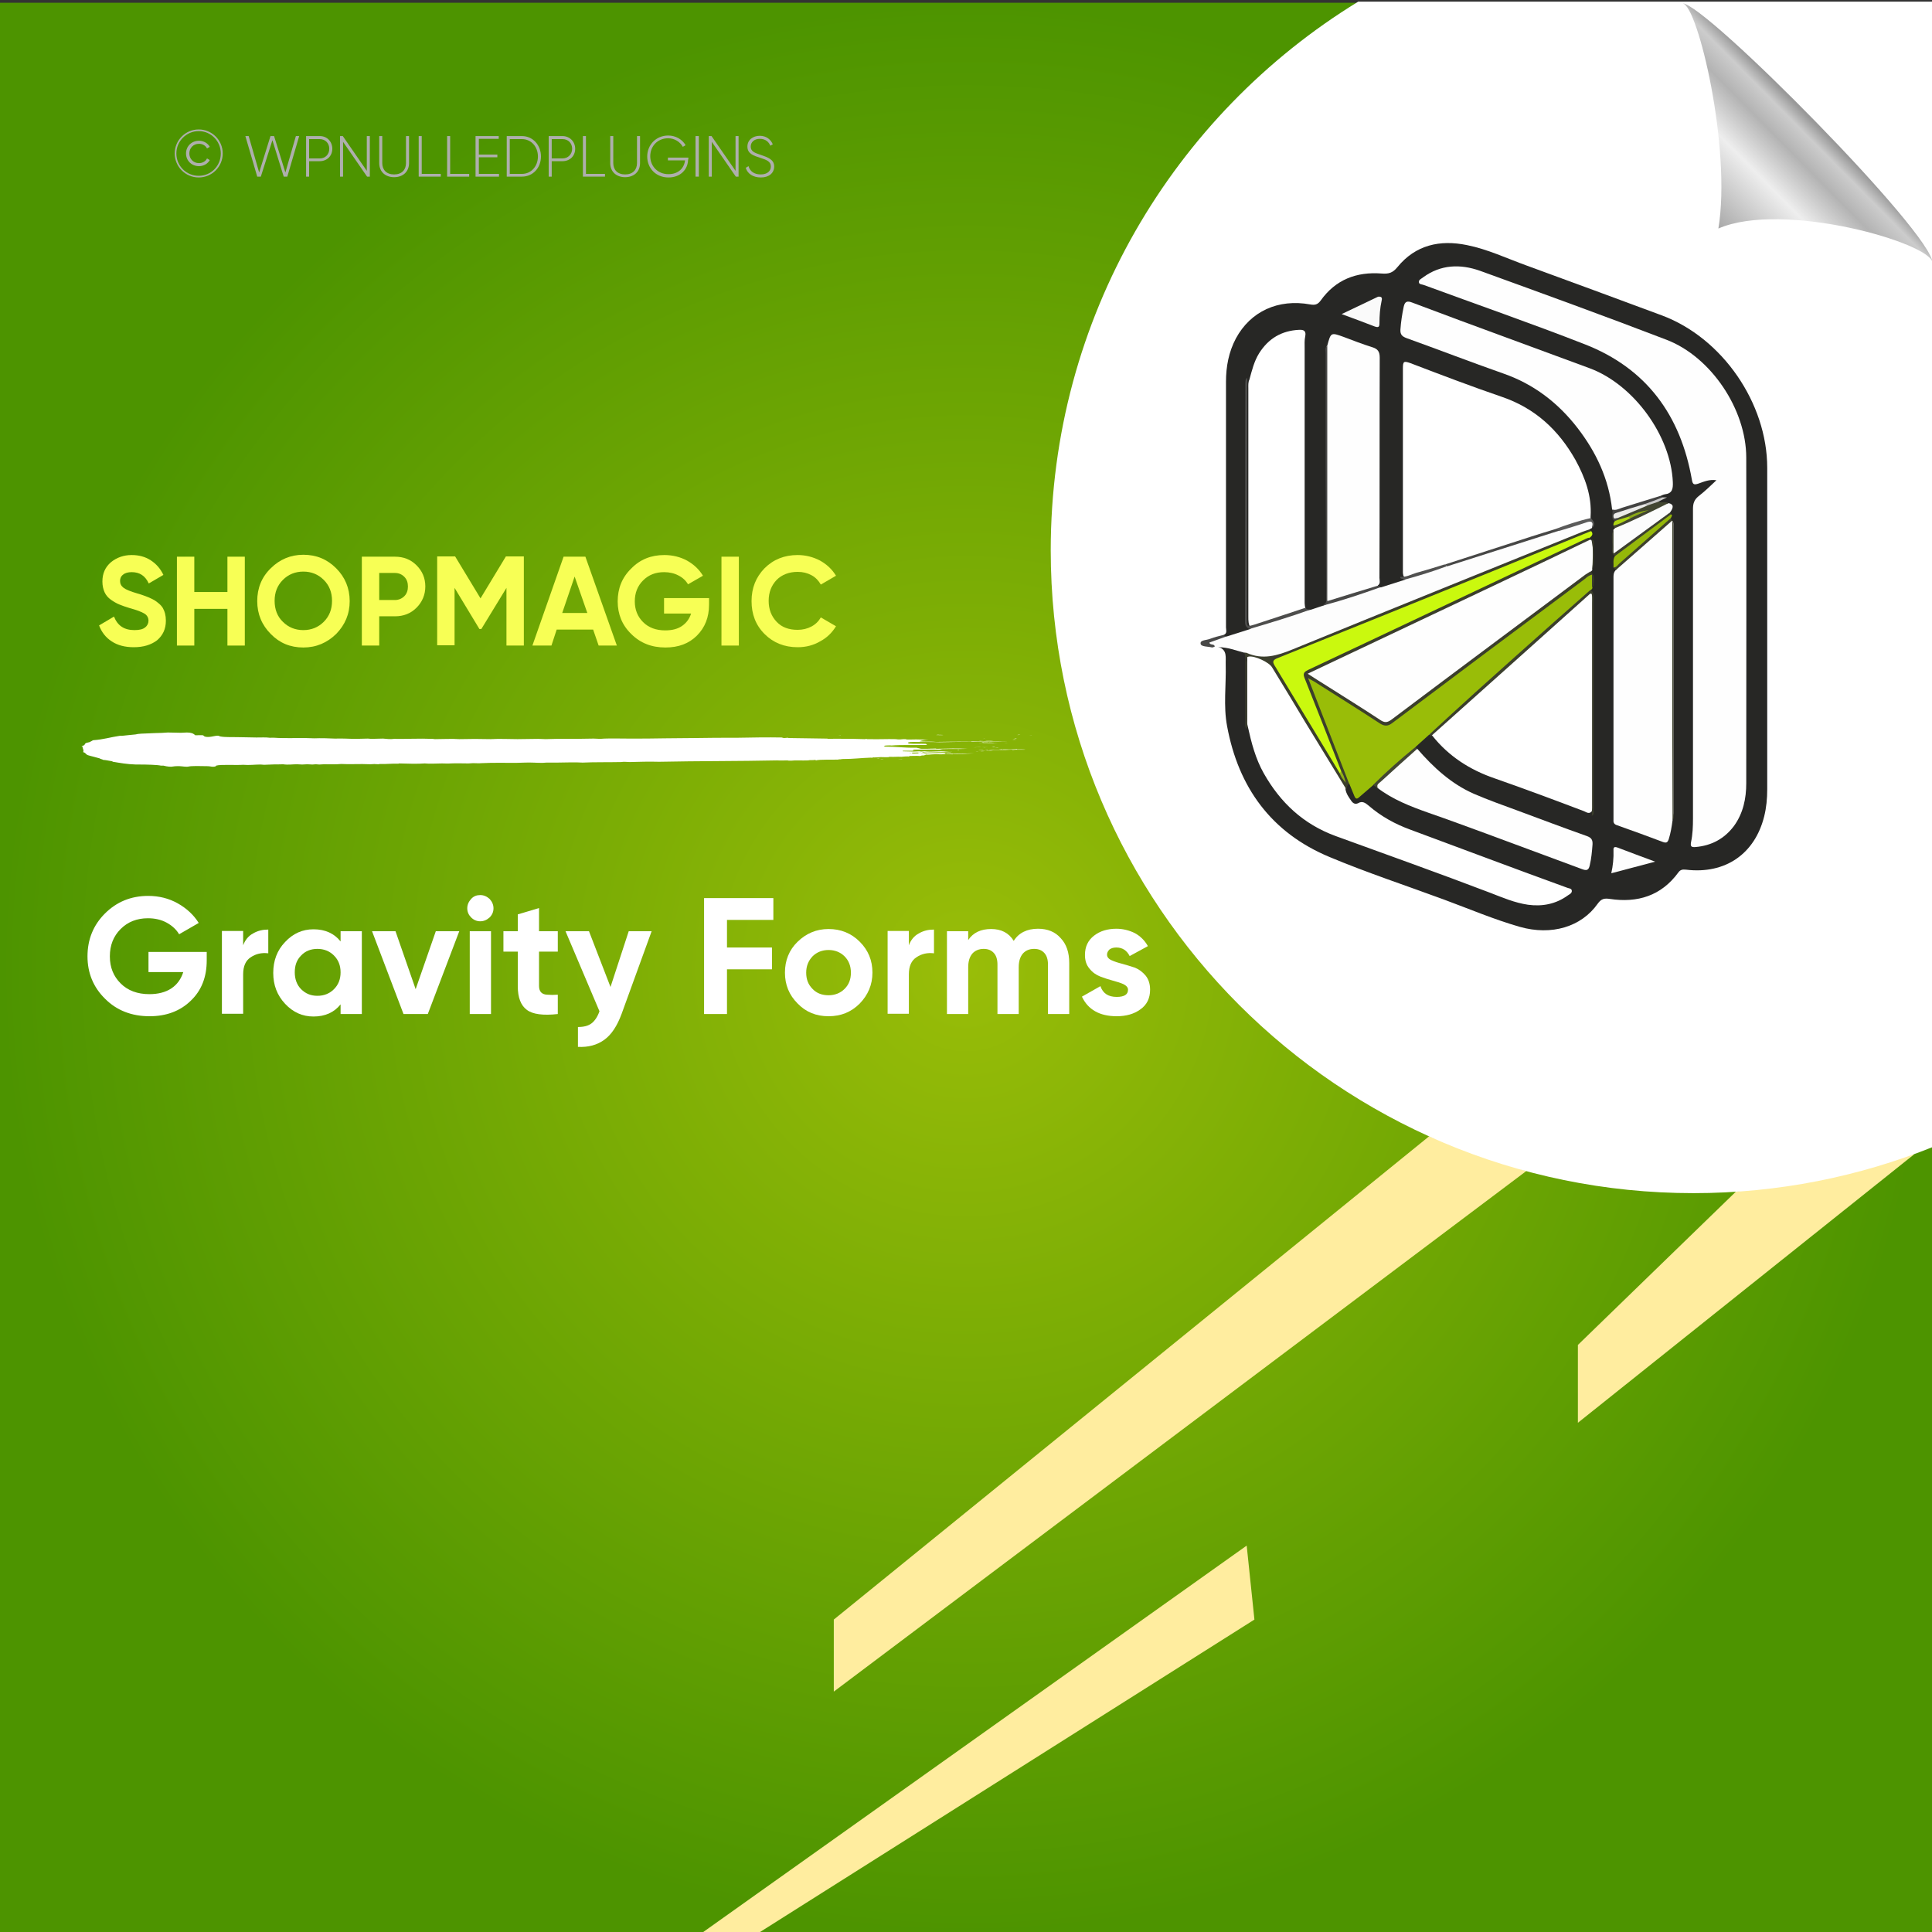<?xml version="1.0" encoding="UTF-8"?>
<!-- Generator: Adobe Illustrator 26.0.1, SVG Export Plug-In . SVG Version: 6.00 Build 0)  -->
<svg xmlns="http://www.w3.org/2000/svg" xmlns:xlink="http://www.w3.org/1999/xlink" version="1.1" id="Layer_1" x="0px" y="0px" viewBox="0 0 700 700" style="enable-background:new 0 0 700 700;" xml:space="preserve">
<rect x="0" y="0" width="700" height="700" fill="#333333" stroke="none"/>
<style type="text/css">
	.st0{fill:url(#SVGID_1_);}
	.st1{fill:#FFED9F;}
	.st2{fill:#FFFFFF;}
	.st3{fill:none;}
	.st4{fill:#F7FF55;}
	.st5{fill:#AEAFAC;}
	.st6{fill-rule:evenodd;clip-rule:evenodd;fill:#FFFFFF;}
	.st7{fill:url(#path4572_00000000931462069667255420000004206607490079955901_);}
	.st8{fill:#272725;}
	.st9{fill:#FDFDFD;}
	.st10{fill:#484847;}
	.st11{fill:#FEFEFE;}
	.st12{fill:#99BD08;}
	.st13{fill:#CAF90E;}
	.st14{fill:#3B3E2C;}
	.st15{fill:#FCFCFC;}
	.st16{fill:#3B3F2C;}
	.st17{fill:#FAFAFA;}
	.st18{fill:#3E412D;}
	.st19{fill:#4D4D4C;}
	.st20{fill:#494948;}
	.st21{fill:#95B809;}
	.st22{fill:#424631;}
	.st23{fill:#3C3F2F;}
	.st24{fill:#424632;}
	.st25{fill:#434342;}
	.st26{fill:#515150;}
	.st27{fill:#5B5B5A;}
	.st28{fill:#ADD412;}
	.st29{fill:#C9C9C8;}
	.st30{fill:#474746;}
	.st31{fill:#90AF16;}
	.st32{fill:#EAEAE9;}
	.st33{fill:#8CAA16;}
</style>
<radialGradient id="SVGID_1_" cx="350" cy="349" r="350" gradientTransform="matrix(1 0 0 -1 0 700)" gradientUnits="userSpaceOnUse">
	<stop offset="0" style="stop-color:#99BD08"></stop>
	<stop offset="1" style="stop-color:#4D9400"></stop>
</radialGradient>
<rect y="1" class="st0" width="700" height="700"></rect>
<g>
	<polygon class="st1" points="628.9,431.8 571.7,487.3 571.7,515.5 693.7,418.1  "></polygon>
	<polygon class="st1" points="517.8,411.7 302.1,586.8 302.1,612.9 553,424.3  "></polygon>
	<polygon class="st1" points="451.7,560 253.4,701 273.8,701 454.5,586.8  "></polygon>
</g>
<path class="st2" d="M700.5,0.6H492.1c-66.8,40.9-111.4,114.6-111.4,198.8c0,128.6,104.3,232.9,232.9,232.9c30.7,0,60-6,86.9-16.8  V0.6z"></path>
<g>
	<rect x="34.5" y="201.7" class="st3" width="334.6" height="69.9"></rect>
	<path class="st4" d="M48.5,234.5c-3.2,0-5.9-0.7-8-2.1c-2.2-1.4-3.7-3.4-4.6-5.8l5.4-3.2c1.3,3.3,3.7,4.9,7.4,4.9   c1.8,0,3.1-0.3,3.9-1c0.8-0.6,1.2-1.5,1.2-2.4c0-1.1-0.5-2-1.5-2.6c-1-0.6-2.8-1.3-5.4-2c-1.4-0.4-2.7-0.9-3.7-1.3   c-1-0.4-2-1-3-1.7c-1-0.7-1.8-1.6-2.3-2.7c-0.5-1.1-0.8-2.4-0.8-3.9c0-2.9,1-5.2,3.1-7c2.1-1.7,4.6-2.6,7.5-2.6   c2.6,0,4.9,0.6,6.9,1.9c2,1.3,3.5,3,4.6,5.3l-5.3,3.1c-1.3-2.8-3.3-4.1-6.2-4.1c-1.3,0-2.4,0.3-3.1,0.9c-0.8,0.6-1.1,1.4-1.1,2.3   c0,1,0.4,1.8,1.3,2.5c0.8,0.6,2.5,1.3,4.9,2c1,0.3,1.7,0.5,2.2,0.7c0.5,0.2,1.2,0.4,2.1,0.8c0.9,0.4,1.5,0.7,2,1   c0.5,0.3,1,0.7,1.6,1.2c0.6,0.5,1.1,1.1,1.4,1.6c0.3,0.6,0.6,1.2,0.8,2c0.2,0.8,0.3,1.6,0.3,2.6c0,3-1.1,5.3-3.2,7.1   C54.8,233.6,52,234.5,48.5,234.5z"></path>
	<path class="st4" d="M82.4,201.7h6.3v32.2h-6.3v-13.3h-12v13.3h-6.3v-32.2h6.3v12.8h12V201.7z"></path>
	<path class="st4" d="M121.8,229.7c-3.3,3.2-7.2,4.9-11.9,4.9c-4.7,0-8.6-1.6-11.8-4.9c-3.2-3.2-4.9-7.2-4.9-11.9s1.6-8.7,4.9-11.9   c3.2-3.2,7.2-4.9,11.8-4.9c4.7,0,8.6,1.6,11.9,4.9c3.2,3.2,4.9,7.2,4.9,11.9S125,226.4,121.8,229.7z M102.5,225.3c2,2,4.5,3,7.4,3   c2.9,0,5.4-1,7.4-3c2-2,3-4.5,3-7.6c0-3.1-1-5.6-3-7.6c-2-2-4.5-3-7.4-3c-2.9,0-5.4,1-7.4,3c-2,2-3,4.5-3,7.6   C99.5,220.8,100.5,223.4,102.5,225.3z"></path>
	<path class="st4" d="M143.1,201.7c3.1,0,5.7,1,7.8,3.1c2.1,2.1,3.2,4.6,3.2,7.7c0,3-1.1,5.6-3.2,7.7c-2.1,2.1-4.7,3.1-7.8,3.1h-5.7   v10.6h-6.3v-32.2H143.1z M143.1,217.4c1.3,0,2.5-0.5,3.4-1.4c0.9-0.9,1.3-2.1,1.3-3.5c0-1.4-0.4-2.6-1.3-3.5   c-0.9-0.9-2-1.4-3.4-1.4h-5.7v9.8H143.1z"></path>
	<path class="st4" d="M189.8,201.7v32.2h-6.3V213l-9.1,14.9l-0.7,0l-9-14.9v20.8h-6.3v-32.2h6.5l9.2,15.2l9.2-15.2H189.8z"></path>
	<path class="st4" d="M216.9,233.9l-2-5.8h-13.2l-1.9,5.8h-6.9l11.3-32.2h7.9l11.4,32.2H216.9z M203.7,222.1h9.1l-4.6-13.2   L203.7,222.1z"></path>
	<path class="st4" d="M256.9,216.6v2.5c0,4.6-1.5,8.3-4.4,11.2c-2.9,2.9-6.7,4.3-11.4,4.3c-5,0-9.1-1.6-12.4-4.9   c-3.3-3.2-4.9-7.2-4.9-11.8c0-4.7,1.6-8.7,4.9-11.9c3.2-3.3,7.2-4.9,12-4.9c3,0,5.8,0.7,8.2,2c2.5,1.4,4.4,3.2,5.8,5.5l-5.4,3.1   c-0.8-1.3-1.9-2.4-3.5-3.2c-1.5-0.8-3.3-1.2-5.2-1.2c-3.1,0-5.6,1-7.6,3c-2,2-3,4.5-3,7.6c0,3,1,5.5,3,7.5c2,2,4.7,3,8,3   c2.5,0,4.5-0.5,6.1-1.6c1.6-1.1,2.7-2.6,3.3-4.5h-9.8v-5.6H256.9z"></path>
	<path class="st4" d="M261.4,201.7h6.3v32.2h-6.3V201.7z"></path>
	<path class="st4" d="M289,234.5c-4.8,0-8.8-1.6-12-4.8c-3.2-3.2-4.7-7.2-4.7-11.9c0-4.8,1.6-8.7,4.7-11.9c3.2-3.2,7.2-4.8,12-4.8   c2.9,0,5.6,0.7,8.1,2c2.5,1.4,4.4,3.2,5.8,5.5l-5.5,3.2c-0.8-1.4-1.9-2.6-3.4-3.4c-1.5-0.8-3.1-1.2-5-1.2c-3.1,0-5.7,1-7.6,2.9   c-1.9,2-2.9,4.5-2.9,7.6c0,3.1,1,5.6,2.9,7.6c1.9,2,4.4,2.9,7.6,2.9c1.8,0,3.5-0.4,5-1.2c1.5-0.8,2.6-1.9,3.4-3.3l5.5,3.2   c-1.4,2.3-3.3,4.2-5.8,5.5C294.7,233.8,292,234.5,289,234.5z"></path>
</g>
<g>
	<rect x="29.8" y="325.4" class="st3" width="409.8" height="247.8"></rect>
	<path class="st2" d="M74.9,344.8v3.2c0,6-1.9,10.9-5.8,14.6c-3.8,3.7-8.8,5.6-14.9,5.6c-6.5,0-11.9-2.1-16.1-6.3   c-4.3-4.2-6.4-9.4-6.4-15.4c0-6.1,2.1-11.3,6.3-15.5c4.2-4.2,9.4-6.4,15.7-6.4c3.9,0,7.5,0.9,10.7,2.7c3.2,1.8,5.8,4.2,7.6,7.1   l-7.1,4.1c-1-1.7-2.5-3.1-4.5-4.2c-2-1.1-4.3-1.6-6.8-1.6c-4,0-7.3,1.3-9.9,3.9c-2.6,2.6-3.9,5.9-3.9,9.9c0,4,1.3,7.2,3.9,9.8   c2.6,2.6,6.1,3.9,10.4,3.9c3.2,0,5.9-0.7,8-2.1c2.1-1.4,3.5-3.4,4.3-5.9H53.8v-7.3H74.9z"></path>
	<path class="st2" d="M88.1,342.5c0.7-1.9,1.9-3.4,3.6-4.3c1.7-1,3.5-1.4,5.5-1.4v8.6c-2.4-0.3-4.5,0.2-6.3,1.4   c-1.9,1.2-2.8,3.3-2.8,6.2v14.3h-7.7v-30h7.7V342.5z"></path>
	<path class="st2" d="M123.4,337.4h7.7v30h-7.7v-3.5c-2.3,2.9-5.6,4.4-9.8,4.4c-4,0-7.4-1.5-10.3-4.6c-2.9-3.1-4.3-6.8-4.3-11.2   c0-4.4,1.4-8.2,4.3-11.2c2.9-3.1,6.3-4.6,10.3-4.6c4.2,0,7.5,1.5,9.8,4.4V337.4z M109.1,358.4c1.6,1.6,3.5,2.4,5.9,2.4   s4.4-0.8,6-2.4c1.6-1.6,2.4-3.6,2.4-6.1c0-2.5-0.8-4.5-2.4-6.1c-1.6-1.6-3.6-2.4-6-2.4s-4.4,0.8-5.9,2.4c-1.6,1.6-2.3,3.6-2.3,6.1   C106.8,354.8,107.6,356.9,109.1,358.4z"></path>
	<path class="st2" d="M157.9,337.4h8.5l-11.4,30h-8.8l-11.4-30h8.5l7.3,21L157.9,337.4z"></path>
	<path class="st2" d="M174,333.8c-1.3,0-2.4-0.5-3.3-1.4c-0.9-0.9-1.4-2-1.4-3.3c0-1.3,0.5-2.4,1.4-3.4c0.9-1,2-1.4,3.3-1.4   c1.3,0,2.4,0.5,3.4,1.4c0.9,1,1.4,2.1,1.4,3.4c0,1.3-0.5,2.4-1.4,3.3C176.4,333.3,175.3,333.8,174,333.8z M170.2,367.4v-30h7.7v30   H170.2z"></path>
	<path class="st2" d="M202.1,344.8h-6.8v12.5c0,1,0.3,1.8,0.8,2.3c0.5,0.5,1.3,0.8,2.3,0.8c1,0.1,2.2,0.1,3.7,0v7   c-5.3,0.6-9.1,0.1-11.2-1.5c-2.2-1.6-3.3-4.5-3.3-8.6v-12.5h-5.2v-7.4h5.2v-6.1l7.7-2.3v8.4h6.8V344.8z"></path>
	<path class="st2" d="M227.8,337.4h8.3l-10.9,30c-1.6,4.3-3.6,7.4-6.2,9.3c-2.6,1.9-5.8,2.8-9.6,2.6v-7.2c2.1,0,3.7-0.4,4.9-1.3   c1.2-0.9,2.2-2.4,2.9-4.4l-12.3-29h8.5l7.8,20.2L227.8,337.4z"></path>
	<path class="st2" d="M280.2,333.3h-16.8v10h16.3v7.9h-16.3v16.2h-8.3v-42h25.1V333.3z"></path>
	<path class="st2" d="M311.5,363.6c-3.1,3.1-6.8,4.6-11.3,4.6s-8.2-1.5-11.2-4.6c-3.1-3.1-4.6-6.8-4.6-11.2c0-4.4,1.5-8.2,4.6-11.2   s6.8-4.6,11.2-4.6s8.2,1.5,11.3,4.6c3.1,3.1,4.6,6.8,4.6,11.2C316.1,356.8,314.5,360.5,311.5,363.6z M294.4,358.3   c1.5,1.6,3.5,2.3,5.8,2.3c2.3,0,4.3-0.8,5.8-2.3c1.6-1.6,2.3-3.5,2.3-5.9c0-2.4-0.8-4.4-2.3-5.9s-3.5-2.3-5.8-2.3   c-2.3,0-4.3,0.8-5.8,2.3c-1.5,1.6-2.3,3.5-2.3,5.9C292.1,354.8,292.8,356.7,294.4,358.3z"></path>
	<path class="st2" d="M329.3,342.5c0.7-1.9,1.9-3.4,3.6-4.3c1.7-1,3.5-1.4,5.5-1.4v8.6c-2.4-0.3-4.5,0.2-6.3,1.4   c-1.9,1.2-2.8,3.3-2.8,6.2v14.3h-7.7v-30h7.7V342.5z"></path>
	<path class="st2" d="M376.1,336.5c3.4,0,6.2,1.1,8.2,3.4c2.1,2.2,3.1,5.2,3.1,9v18.5h-7.7v-17.9c0-1.8-0.4-3.2-1.3-4.2   c-0.9-1-2.1-1.5-3.7-1.5c-1.8,0-3.1,0.6-4.1,1.7c-1,1.2-1.5,2.8-1.5,5v16.9h-7.7v-17.9c0-1.8-0.4-3.2-1.3-4.2   c-0.9-1-2.1-1.5-3.7-1.5c-1.7,0-3.1,0.6-4.1,1.7c-1,1.2-1.5,2.8-1.5,5v16.9h-7.7v-30h7.7v3.2c1.8-2.7,4.6-4,8.3-4   c3.7,0,6.4,1.4,8.2,4.3C369.1,338,372.1,336.5,376.1,336.5z"></path>
	<path class="st2" d="M401.1,345.9c0,0.8,0.5,1.5,1.6,2c1.1,0.5,2.3,0.9,3.9,1.3c1.5,0.4,3,0.9,4.6,1.4c1.5,0.6,2.8,1.6,3.9,2.9   c1.1,1.4,1.6,3.1,1.6,5.1c0,3.1-1.2,5.5-3.5,7.1c-2.3,1.7-5.2,2.5-8.6,2.5c-6.2,0-10.4-2.4-12.6-7.1l6.7-3.8   c0.9,2.6,2.8,3.9,5.9,3.9c2.8,0,4.1-0.9,4.1-2.6c0-0.8-0.5-1.4-1.6-2c-1.1-0.5-2.4-0.9-3.9-1.3c-1.5-0.4-3-0.9-4.6-1.5   c-1.5-0.6-2.8-1.5-3.9-2.9c-1.1-1.3-1.6-2.9-1.6-4.9c0-3,1.1-5.3,3.3-7c2.2-1.7,4.9-2.5,8.1-2.5c2.4,0,4.7,0.6,6.7,1.6   c2,1.1,3.6,2.7,4.7,4.7l-6.6,3.6c-1-2-2.6-3.1-4.8-3.1c-1,0-1.8,0.2-2.5,0.7C401.5,344.5,401.1,345.1,401.1,345.9z"></path>
</g>
<g>
	<rect x="55.8" y="47.2" class="st3" width="304.9" height="46.6"></rect>
	<path class="st5" d="M63.3,55.6c0-4.8,3.9-8.7,8.7-8.7s8.7,3.9,8.7,8.7c0,4.8-3.9,8.7-8.7,8.7S63.3,60.4,63.3,55.6z M80,55.6   c0-4.5-3.6-8.1-8-8.1s-8.1,3.6-8.1,8.1c0,4.5,3.6,8.1,8.1,8.1S80,60.1,80,55.6z M67.4,55.6c0-2.6,2-4.6,4.7-4.6   c1.7,0,3.2,0.9,3.9,2.2l-1,0.6c-0.5-1.1-1.7-1.7-2.9-1.7c-2.1,0-3.5,1.6-3.5,3.5s1.4,3.5,3.5,3.5c1.2,0,2.4-0.6,2.9-1.7l1,0.6   c-0.7,1.3-2.2,2.2-3.9,2.2C69.4,60.2,67.4,58.2,67.4,55.6z"></path>
	<path class="st5" d="M88.9,49.3h1.2l3.8,13.2L98,49.3h1.3l4.1,13.2l3.8-13.2h1.2L104.1,64h-1.3l-4.1-13.2L94.5,64h-1.3L88.9,49.3z"></path>
	<path class="st5" d="M120.4,53.9c0,2.6-1.9,4.5-4.6,4.5H112V64h-1.1V49.3h5C118.5,49.3,120.4,51.3,120.4,53.9z M119.3,53.9   c0-2-1.4-3.5-3.5-3.5H112v7h3.9C117.9,57.4,119.3,55.9,119.3,53.9z"></path>
	<path class="st5" d="M134,49.3V64h-1l-8.7-12.6V64h-1.1V49.3h1l8.7,12.6V49.3H134z"></path>
	<path class="st5" d="M137.4,59.1v-9.8h1.1v9.8c0,2.4,1.5,4.1,4.3,4.1c2.8,0,4.3-1.7,4.3-4.1v-9.8h1.1v9.8c0,3.1-2.2,5.1-5.4,5.1   S137.4,62.2,137.4,59.1z"></path>
	<path class="st5" d="M159.7,63v1h-8V49.3h1.1V63H159.7z"></path>
	<path class="st5" d="M170,63v1h-8V49.3h1.1V63H170z"></path>
	<path class="st5" d="M180.8,63v1h-8.5V49.3h8.4v1h-7.2v5.7h6.7v1h-6.7V63H180.8z"></path>
	<path class="st5" d="M196,56.7c0,4.1-2.9,7.3-6.9,7.3h-5.5V49.3h5.5C193.1,49.3,196,52.6,196,56.7z M194.9,56.7   c0-3.5-2.4-6.3-5.8-6.3h-4.4V63h4.4C192.5,63,194.9,60.2,194.9,56.7z"></path>
	<path class="st5" d="M208.4,53.9c0,2.6-1.9,4.5-4.6,4.5h-3.9V64h-1.1V49.3h5C206.4,49.3,208.4,51.3,208.4,53.9z M207.3,53.9   c0-2-1.4-3.5-3.5-3.5h-3.9v7h3.9C205.8,57.4,207.3,55.9,207.3,53.9z"></path>
	<path class="st5" d="M219.2,63v1h-8V49.3h1.1V63H219.2z"></path>
	<path class="st5" d="M221.1,59.1v-9.8h1.1v9.8c0,2.4,1.5,4.1,4.3,4.1c2.8,0,4.3-1.7,4.3-4.1v-9.8h1.1v9.8c0,3.1-2.2,5.1-5.4,5.1   S221.1,62.2,221.1,59.1z"></path>
	<path class="st5" d="M249.3,57.8c0,3.5-2.7,6.5-7.1,6.5c-4.6,0-7.7-3.4-7.7-7.6s3.2-7.6,7.6-7.6c2.7,0,5.1,1.4,6.3,3.5l-1,0.6   c-1-1.8-3-3.1-5.3-3.1c-3.9,0-6.5,2.9-6.5,6.5s2.7,6.5,6.6,6.5c3.6,0,5.7-2.2,6-5h-6.2v-1h7.4V57.8z"></path>
	<path class="st5" d="M253.2,49.3V64H252V49.3H253.2z"></path>
	<path class="st5" d="M267.6,49.3V64h-1l-8.7-12.6V64h-1.1V49.3h1l8.7,12.6V49.3H267.6z"></path>
	<path class="st5" d="M270.2,60.8l1-0.6c0.5,1.8,2,3,4.4,3c2.5,0,3.7-1.3,3.7-2.9c0-1.8-1.6-2.4-3.8-3.1c-2.5-0.8-4.7-1.5-4.7-4.1   c0-2.4,2-3.9,4.5-3.9c2.4,0,4,1.4,4.7,3.1l-0.9,0.5c-0.5-1.3-1.7-2.5-3.8-2.5c-2,0-3.3,1.2-3.3,2.8c0,1.8,1.5,2.3,3.6,3   c2.6,0.9,4.9,1.7,4.9,4.2c0,2.4-1.9,4-4.8,4C272.8,64.3,270.8,62.9,270.2,60.8z"></path>
</g>
<g>
	<g>
		<g>
			<rect x="29.8" y="265.4" class="st3" width="344.1" height="12.3"></rect>
			<path class="st6" d="M303.8,266.5c0.2,0,0.5-0.1,0.9-0.1C304.7,266.5,304.2,266.5,303.8,266.5z"></path>
			<path class="st6" d="M317.6,274.8c0.3,0,1.1-0.1,1,0C318.1,274.9,317.9,274.8,317.6,274.8z"></path>
			<path class="st6" d="M319,275c0.1-0.1,0.7,0,1.1,0C320.1,275.1,319.2,275,319,275z"></path>
			<path class="st6" d="M323.2,273.7c0.2,0,0.8-0.1,1.1,0C324.2,273.8,323.6,273.7,323.2,273.7z"></path>
			<path class="st6" d="M325.2,275.1c0.4-0.1,1-0.1,1.8-0.1C326.7,275.1,325.8,275,325.2,275.1z"></path>
			<path class="st6" d="M330.4,268.5c0.9,0,2.8-0.1,3.4,0C332.7,268.4,331.4,268.6,330.4,268.5z"></path>
			<path class="st6" d="M332.8,271.4c1.1-0.2,3.2,0,4.7-0.1c0.2,0.1-2.1,0-2.6,0.1c-0.3,0-0.6,0-0.9-0.1     C333.6,271.4,333.3,271.5,332.8,271.4z"></path>
			<path class="st6" d="M346.9,271.8c0-0.1,0.1-0.1,0.5-0.1c0.1,0,0.2,0.1,0.1,0.1C347.3,271.8,347.1,271.8,346.9,271.8z"></path>
			<path class="st6" d="M352.7,270.8c0.9-0.1,3-0.1,4.2,0c0.2,0,0.2-0.1,0.5-0.1c0.7,0,2.3,0,0.7,0     C356.2,270.8,354.8,270.7,352.7,270.8z"></path>
			<path class="st6" d="M353.4,272.3c0.2,0,0.6-0.1,1.1-0.1C354.3,272.3,353.6,272.3,353.4,272.3z"></path>
			<path class="st6" d="M354.8,268.4c0.2-0.1,0.9,0,1.4,0C355.9,268.4,355.2,268.4,354.8,268.4z"></path>
			<path class="st6" d="M354.5,271.8c0.4-0.1,1.2-0.1,1.7-0.1C356.6,271.8,355.1,271.8,354.5,271.8z"></path>
			<path class="st6" d="M355.2,272.2c0.3-0.1,1.2-0.1,1.8-0.1C356.6,272.2,355.8,272.2,355.2,272.2z"></path>
			<path class="st6" d="M356.3,267.7c0.1-0.1,0.6-0.1,1.1-0.1C357.2,267.6,356.6,267.6,356.3,267.7z"></path>
			<path class="st6" d="M356.9,268.4c0.5-0.1,2.2-0.1,3,0C358.9,268.4,358.1,268.4,356.9,268.4z"></path>
			<path class="st6" d="M357.3,272.1c0.8-0.1,1.9,0,2.5,0C359.2,272.2,358.1,272.1,357.3,272.1z"></path>
			<path class="st6" d="M359.3,270.7c0.3-0.1,0.8-0.1,1.2-0.1C360.6,270.8,359.8,270.7,359.3,270.7z"></path>
			<path class="st6" d="M360.6,271c0.4-0.1,0.7,0,1.2,0C361.7,271.1,361,271,360.6,271z"></path>
			<path class="st6" d="M361.9,271.4c0.2-0.1,1.3-0.1,1,0.1c-0.3,0-0.3,0-0.3-0.1C362.3,271.4,362.3,271.4,361.9,271.4z"></path>
			<path class="st6" d="M365.1,269.1C364.3,269.2,363.1,269.1,365.1,269.1L365.1,269.1z"></path>
			<path class="st6" d="M366.7,268c0.6-0.1,1.2,0,1.9,0C368.2,268,367,268,366.7,268z"></path>
			<path class="st6" d="M367.2,267.8c-0.2-0.1,1-0.1,0.7,0C367.7,267.8,367.4,267.8,367.2,267.8z"></path>
			<path class="st6" d="M368.6,266.3c0.2-0.1,0.7-0.1,1.1-0.1C369.5,266.3,368.8,266.3,368.6,266.3z"></path>
			<path class="st6" d="M372.8,266.4C374,266.3,374.5,266.4,372.8,266.4L372.8,266.4z"></path>
			<path class="st6" d="M339.1,266.3c0.2,0,0.6-0.1,0.8-0.1c0.5,0.1,1.3,0,1.9,0.1C341,266.4,340.2,266.3,339.1,266.3z"></path>
			<path class="st6" d="M355.8,268.9c0.4,0,0.3,0.1,0.7,0c0,0-0.1,0.1-0.2,0.1c0.7,0,1.2,0,1.8,0c-0.1,0-0.2,0-0.2,0.1     c0.8-0.2,1.8,0.1,3.6,0c-1.7,0.2-5.4,0-6.9,0.1c0.2-0.1,1.5,0,1.7-0.1C356.4,269,355.5,269.1,355.8,268.9z"></path>
			<path class="st6" d="M357.4,271.7C357.5,271.7,357.5,271.7,357.4,271.7c0.1-0.1,0.7,0,0.8,0C357.9,271.8,356,271.8,357.4,271.7z"></path>
			<path class="st6" d="M368.5,271.4c0,0,0,0.1,0,0.1c1,0,2.5,0,3.1,0.1c-1.1,0.1-3.5-0.1-4.4,0.1c-0.2,0-0.5,0-0.7-0.1     c-2.6,0.2-5.5,0-8.3,0.1c1.2-0.3,4,0.1,5.4-0.2c0.2,0,0,0-0.2,0C364.8,271.5,366.9,271.6,368.5,271.4z"></path>
			<path class="st6" d="M367.5,267.6c0.2-0.1,0.7-0.1,0.9-0.1C368.6,267.5,367.8,267.7,367.5,267.6z"></path>
			<path class="st6" d="M67.7,265.4c-0.7,0-1.4,0.1-2.1,0.1c-1.6,0-3.1-0.1-4.8-0.1c-1.5,0.1-2.8,0.2-4.4,0.2     c-1.1,0-1.5,0.1-2.3,0.1c-2.2,0.1-4,0.1-5,0.4c-1.6,0.2-3.5,0.3-4.9,0.5c-0.2,0-0.7,0-0.8,0c-3.5,0.5-5.6,1.3-9.7,1.6     c-0.4,0.2-0.6,0.4-1.3,0.7c-0.3,0.1-1,0.2-1.2,0.3c-0.8,0.4-0.1,0.8-1.6,1.1c-0.1,0.1,0.2,0.1,0.3,0.2c0,0.7,0.6,1.4,0.2,2     c1.1,0.3,0.8,0.7,1.7,1.1c0.5,0.2,1.5,0.4,2.2,0.6c0.7,0.2,1.5,0.4,2.2,0.6c0,0.2,1,0.3,1.1,0.5c1.2,0.1,2,0.3,3.2,0.5     c0.1,0.1,0.4,0.1,0.4,0.2c2.5,0.4,5,0.9,8.4,1c0.3,0,1,0,1.3,0c2.5,0,6.4,0.1,7.7,0.4c0.5,0,0.4,0,0.9,0c0.3,0.1,1.6,0.4,2.8,0.4     c0.4,0,1.1-0.2,2-0.2c1.3-0.1,2.5,0.2,3.7,0.2c0.5,0,1.1-0.2,1.7-0.2c1.5-0.1,4.5,0,5.7,0c1,0,1.3,0.2,2.1,0.2     c0.7,0,1.2-0.2,1.1-0.4c1.9-0.5,6.8-0.1,9.8-0.3c2.2,0.2,4.2-0.1,6.3-0.1c0.4,0,0.9,0.1,1.3,0.1c0.7,0,1.7-0.1,2.6-0.1     c1.6-0.1,2.9,0,4.2-0.1c2,0.3,3.4,0,5.1,0c0.6,0,1.2,0.1,1.9,0.1c0.6,0,1.2-0.1,1.8-0.1c0.6,0,1.3,0.1,1.9,0.1     c0.5,0,0.8-0.1,1.2-0.1c0.5,0,0.8,0.1,1.3,0.1c0.6,0,1.1-0.1,1.7-0.1c2,0,4.2,0.1,6.2-0.1c3.5,0.2,6.5-0.1,10.6,0.1     c1-0.1,1.8-0.1,2.9,0c0.2,0,0.2-0.1,0.6-0.1c2.1,0.1,4.4-0.2,6.6-0.1c0.1,0,0.2-0.1,0.3-0.1c3,0.1,6.9,0.2,9.3,0     c1.9,0.2,4,0,6.3,0c1.1,0,2.1,0.1,3.1,0c2-0.1,4.6,0,6.4,0c0.6,0,1.1-0.1,1.7-0.1c1,0,2.1,0.1,3.1,0c4.1-0.2,8.8-0.1,12.4-0.1     c1.1,0,2.1-0.1,3.3-0.1c2.1-0.1,4.2,0.1,6.3,0.1c0.5,0,1-0.1,1.5-0.1c1.2,0,2.4,0,3.7,0c3.2,0,6.4-0.2,9.4,0     c3.9-0.2,9.5-0.1,14-0.2c1-0.2,2,0,3,0c3.2-0.1,7.3-0.2,10.7-0.1c14.1-0.3,28.8-0.2,42.8-0.5c1.1,0.1,2.8,0,3.7,0     c0.2,0.1,0.8,0.1,1.3,0.1c1.7-0.2,3.9,0,6.2-0.1c0.6-0.2,1.9,0,2.7-0.2c0.4,0.1-0.5,0.1,0.1,0.2c1.4-0.4,6.3-0.2,8.4-0.3     c-0.2,0-0.2-0.1,0-0.1c0.5,0.1,0.8-0.1,1.4-0.1c3.9,0,6.7-0.4,10.1-0.5c0.4,0,1.5,0.2,1.9,0.1c-0.6,0-1.4,0-1.3-0.2     c1,0,2.3,0,3-0.1c1.2,0,1.9,0.1,3,0c0.3,0-0.3-0.2,0.3-0.1c1.7,0.1,2.6-0.1,4.2,0c0.5-0.1,2.3-0.2,2.9-0.1     c0.5-0.1-0.6-0.1-0.1-0.2c1.4,0,2.7-0.1,4,0c0.3-0.1,0.5-0.2,1.1-0.2c0.4,0-0.1,0.1,0.4,0.1c0.5-0.1-0.4-0.1-0.3-0.2     c0.7,0,0.6-0.1,0.9-0.2c1,0.1,1.7-0.1,2.6-0.1c0.9-0.1,2,0,2.9,0c0.8,0,1.1-0.1,2-0.1c0.7,0,1.3,0.1,2.1,0.1     c0.4,0-0.3-0.1,0.3-0.1c2.7,0,5.5-0.1,7.5-0.3c-3.1,0.2-5.4,0-8.1,0.2c-0.4-0.1-1.2,0.1-1.6-0.1c-0.2,0.1,0.4,0.1-0.2,0.1     c-0.2,0-0.3,0-0.6,0c0.4-0.2-0.2-0.2-0.4-0.3c-2.3,0-4.1,0.1-6.2,0.1c-0.4,0,0.3,0.1-0.2,0.1c-0.8,0-1.4,0-2.3,0     c-0.3-0.1-0.9-0.2-0.6-0.3c2.7,0,6.4-0.2,9.6-0.2c1,0,2,0.1,2.6-0.1c-1.4,0.1-2.6-0.2-3.9-0.2c-1.6,0-3.4,0.2-5,0.1     c-0.4,0-0.6-0.1-1-0.1c-0.3,0-0.9,0.1-1.2,0.1c-0.4,0-0.4-0.1-0.7-0.1c-0.7,0-1.2,0.1-2,0.1c-1.3,0-2.5-0.1-3.9-0.1     c-0.3-0.1-0.1-0.2,0.2-0.2c1.6,0,1.9,0,3.6,0c-0.2,0-0.3,0-0.3-0.1c0.5,0,0.7,0,1.1,0c-1.2,0-1.1-0.2-0.7-0.3     c3.1,0,6.9-0.1,9.4,0c0.3-0.1,0.5-0.1,0.9-0.2c2.9-0.1,6.1,0,9.1-0.1c-3.5-0.2-7.2-0.1-11.2,0c-0.2,0,0-0.1-0.4-0.1     c-1.7,0.1-3.8,0.1-5.1,0.1c-0.6-0.1-1.2-0.3-1.7-0.4c-4.3,0.1-7.4-0.4-11.5-0.4c0-0.1-0.3-0.1-0.4-0.2c0.3-0.1,0.5-0.2,0.9-0.2     c0.7,0,1.4-0.1,1.9,0c3.4-0.3,8.3-0.1,12.6-0.2c0.5-0.1,0.1-0.3-0.2-0.4c-2.1-0.1-3.9,0.1-6.1-0.1c-0.8-0.4,0-0.6,1.7-0.6     c2.8,0,7.6,0,9.4,0.1c8.2-0.2,16.3-0.1,24.8-0.3c-4.7-0.1-9,0.1-13.2,0c0,0.1-0.1,0.1-0.5,0.1c-4.1,0-8.7,0-12.3,0.1     c-1.5-0.2-4.4,0-6-0.2c0.4-0.3,1.6-0.5,3.2-0.6c-1.6,0-3.1-0.1-4.5-0.1c-1.1,0-3,0.1-3.6,0c-0.1,0,0.1-0.1-0.1-0.1     c0.5,0-0.8,0-0.9,0c-0.6,0-0.5,0.1-1.2,0.1c-0.9,0-0.9,0-1.5-0.1c-3.2-0.1-6.3,0.1-9.4,0c-0.3,0-1,0-1,0c-0.3,0,0-0.1-0.4-0.1     c-0.2,0-0.1,0.1-0.5,0.1c-1.2,0-2.6-0.1-3.9-0.1c-3.1,0-6.8-0.1-9.3,0c-0.6,0,0.2-0.1-0.6-0.1c-4.3-0.1-9-0.1-13.6-0.2     c-0.4,0-0.1-0.1-0.6-0.1c-0.6,0-0.5,0.1-1.1,0.1c-0.4,0-0.7-0.1-0.9-0.2c-5.3-0.1-10.8,0-16.3,0.1c-5.1,0-10.3,0-15.1,0.1     c-3.8,0-7.5,0.1-10.9,0.1c-4.6,0.1-8.6,0.1-12.9,0.1c-3.1,0-6.5-0.1-9.1,0c-0.5,0-1,0.1-1.5,0.1c-0.8,0-1.6-0.1-2.4-0.1     c-2.1,0-4.3,0.1-6.5,0.1c-2.4,0-4.7,0-7,0c-1.3,0-2.6,0.1-3.9,0.1c-0.9,0-1.8-0.1-2.7-0.1c-2.5,0-5.1,0.1-7.5,0.1     c-3.2,0-6.5-0.2-9.7,0c-3.6-0.1-7.9-0.1-11.4,0c-2.8-0.2-5.7,0-8.8,0c-0.3,0-0.6-0.1-0.9-0.1c-4.8-0.2-10.1,0.1-13.9,0     c-1.5,0.2-2.7,0-4-0.1c-1.5,0-2.8,0.1-4.2,0.1c-0.5,0-0.9-0.1-1.3-0.1c-1.4,0-2.8,0.1-4.4,0.1c-2.3,0-4.8-0.2-7.5-0.1     c-2.1-0.1-5.1-0.2-7.5-0.1c-4-0.2-8,0-12.1-0.1c-1.4,0-2.6-0.2-4-0.1c-1.4-0.2-3.2-0.1-4.9-0.1c-1.7,0-3.6-0.1-5.4-0.1     c-2.6-0.1-5.8,0.1-7.8-0.3c-0.9-0.7-2.6,0.3-4.7,0.2c-1.1-0.1-1-0.3-1.4-0.6c-1-0.1-1.9,0-2.8,0C70,265.7,69.2,265.4,67.7,265.4z      M330,272.8c0,0,0,0.1,0.1,0.1C329.8,273,329.1,272.8,330,272.8z M330.3,272.7c1.2,0,3-0.1,3.9,0c0.2,0-0.2-0.2,0.2-0.2     c0.5,0.1,1.2,0.1,2.1,0.1c0.1,0.2-1.8,0.1-1.8,0.3c-0.7,0-1,0-1.4,0.1c-1.4-0.1-1.8,0.1-2.8,0     C330.7,272.8,330.2,272.9,330.3,272.7z"></path>
		</g>
	</g>
</g>
<linearGradient id="path4572_00000065755169959817349670000009754692811753244049_" gradientUnits="userSpaceOnUse" x1="-0.583" y1="698.671" x2="-0.51" y2="698.747" gradientTransform="matrix(-474.815 0 0 493.443 381.513 -344709.812)">
	<stop offset="0" style="stop-color:#999999"></stop>
	<stop offset="0.101" style="stop-color:#CCCCCC"></stop>
	<stop offset="0.262" style="stop-color:#B3B3B3"></stop>
	<stop offset="0.543" style="stop-color:#EEEEEE"></stop>
	<stop offset="1" style="stop-color:#AAAAAA"></stop>
</linearGradient>
<path id="path4572" style="fill:url(#path4572_00000065755169959817349670000009754692811753244049_);" d="M609.6,1.2  c8.5,0.3,90.8,83.5,90.6,94.1c-0.1-7.2-54.2-22.7-77.6-12.5C627.4,54,615.2,1.8,609.6,1.2L609.6,1.2z"></path>
<g>
	<path class="st8" d="M443.2,230.1c1.6-0.5,1-1.8,1-2.8c0-29.7,0-59.3,0-89c0-5.5,1-10.8,3.6-15.7c5.3-9.8,15.3-14.4,26.9-12.3   c1.7,0.3,2.7,0.1,3.8-1.4c5.4-7.6,13-10.5,22.1-9.8c2.5,0.2,4-0.2,5.7-2.3c6.6-8.1,15.4-10,25.2-8c7.5,1.5,14.4,4.8,21.6,7.4   c16.4,6,32.7,12,49.1,18.1c21.9,8.2,38.1,31.8,38.1,55.2c0,38.8,0,77.6,0,116.5c0,3.3-0.3,6.6-1.1,9.8c-3.4,13.6-14.1,21-28.3,19.3   c-1.2-0.1-2-0.1-2.8,1c-6.2,8.5-14.8,11.1-24.8,9.6c-2-0.3-3.1-0.1-4.4,1.7c-5.9,8.4-16.7,11.7-28.3,8.4   c-9.4-2.7-18.3-6.5-27.5-9.9c-13.8-5.1-27.8-9.7-41.4-15.4c-21.1-8.8-33-25.2-37.1-47.4c-1.4-7.4-0.3-14.9-0.5-22.3   c-0.1-2.5,0.7-5.4-2.7-6.4c3.6-1,6.8,0,9.9,2c0.8,1.1,0.6,2.4,0.6,3.7c0,6.8,0,13.5,0,20.3c0,0.9-0.1,1.9,0.2,2.8   c1.3,5.9,2.8,11.7,5.8,17c6,10.6,14.3,18.4,26,22.7c18.7,6.8,37.5,13.5,56.1,20.6c4.4,1.7,8.8,3.6,13.6,4.3   c5.2,0.7,10.1-0.2,14.5-3.4c0.6-0.4,1.5-0.8,1.4-1.7c-0.1-0.9-1.2-0.8-1.8-1.1c-19-6.9-37.8-14-56.7-21c-5.5-2-10.6-4.8-15.1-8.7   c-1.2-1-2.3-1.8-3.8-0.9c-1,0.5-1.8,0.1-2.4-0.7c-0.9-1.3-1.9-2.6-2.2-4.3c0-1,0.3-1.8,1.2-2.3c1.4,0.2,1.4,1.5,1.9,2.5   c1.1,2.4,1.1,2.4,3,0.7c1.2-1.1,2.4-2.4,4.1-2.8c0.8,0,1.4,0.5,2.1,0.9c9.1,6.6,19.8,9.5,30.1,13.2c13.4,4.9,26.9,9.8,40.3,14.8   c5.3,2,5.8,1.7,6.2-4c0.1-0.8,0-1.7,0-2.5c0.1-1.8-0.8-2.8-2.5-3.3c-10.3-3.6-20.5-7.7-30.8-11.2c-10.2-3.5-19.4-8.5-26.7-16.5   c-1.1-1.2-2-2.5-3.2-3.6c-0.3-0.3-0.5-0.6-0.6-1c1-2.5,3.1-3.8,5.4-4.9c0.4,0.1,0.7,0.3,1,0.6c5.9,7.4,13.5,12.3,22.5,15.4   c10.9,3.8,21.6,7.8,32.4,11.9c0.8,0.3,1.8,1.2,2.8,0.1c0.3-0.9,0.2-1.9,0.2-2.8c0-24.2,0-48.5,0-72.7c0-1.3,0.2-2.7-0.5-4   c-0.1-0.4-0.1-0.9,0-1.3c0.9-2,0.6-4-0.1-6c0-0.4,0.1-0.8,0.3-1.1c0.6-3.2,0.4-6.4,0.2-9.6c-0.1-0.2-0.3-0.4-0.4-0.6   c-0.2-0.3-0.4-0.6-0.5-0.9c0-0.8,0.8-1.4,0.3-2.3c-0.2-0.3-0.3-0.6-0.3-0.9c0.1-0.5,0.4-0.8,0.7-1.1c1-1.3-0.5-2.3-0.3-3.5   c0.5-7.5-2-14.2-5.5-20.6c-6.1-10.8-14.6-18.7-26.6-22.8c-11.1-3.8-22.1-8-33.1-12.2c-2.5-0.9-2.8-0.7-2.8,1.9   c0,24.6,0,49.1,0,73.7c0,0.3,0,0.7,0.1,1c0,0.8,1.1,1.2,0.7,2.1c-2.7,1.6-5.7,2.6-8.8,2.8c-0.6-0.2-1.1-0.5-1.1-1.2   c0.1-26.8,0-53.5,0-80.3c0-4.3,0-4.3-4.1-5.8c-2.9-1.1-5.7-2.1-8.6-3.1c-3.1-1.2-3.3-1-4.3,2.1c-0.1,0.3-0.2,0.6-0.3,1   c-0.6,1.3-0.5,2.6-0.5,4c0,28.9,0,57.7,0,86.6c0,1.1,0.4,2.4-0.9,3.2c-1.6,1.3-3.5,1.8-5.6,2c-0.8-0.1-1.5-0.4-1.9-1.2   c-0.4-1.2-0.3-2.5-0.3-3.8c0-30.1,0-60.3,0-90.4c0-1.4-0.1-2.9,0.2-4.3c0.4-1.9-0.4-2.5-2.2-2.4c-6.3,0.3-11.1,3.1-14.5,8.5   c-1.8,2.9-2.6,6.2-3.5,9.5c-0.5,1-0.4,2.1-0.4,3.2c0,27.6,0,55.2,0,82.8c0,1.4,0,2.7,0.8,3.9c0.3,1-0.5,1.4-1.1,1.6   c-2.4,0.9-4.7,2-7.4,2.2C443.8,230.9,443.2,230.9,443.2,230.1z"></path>
	<path class="st9" d="M576.8,191.3c-0.3,0.2-0.6,0.3-0.9,0.5c-0.7,1.1-2,1.3-3,1.7c-11.5,4.8-23.1,9.3-34.6,14   c-24.7,10-49.5,19.9-74.1,30.1c-4.9,2-9,0.6-13.3-1.1c-3.1-0.8-6.1-2-9.3-2c-0.4-0.1-0.9-0.1-1.3-0.2c-0.2-0.4-0.5-0.4-0.8-0.3   c-0.7,0-1.4-0.1-1.4-1c0-0.7,0.6-0.9,1.2-1.1c1.7-0.7,3.4-1.2,5.2-1.3c2.8-0.9,5.7-1.8,8.5-2.7c2.4-1.9,5.4-2.3,8.2-3.2   c4.6-1.4,9-3.3,13.8-3.8c1.5-0.5,3-1,4.5-1.5c5.1-2.4,10.5-3.8,15.8-5.5c1.7-0.6,3.3-1,5.1-1.1c2.8-0.9,5.7-1.8,8.5-2.7   c2.1-1.7,4.7-2.1,7.2-2.9c2.7-0.9,5.4-1.7,8.1-2.7c12.1-3.5,24-7.6,36-11.5c1.5-0.5,3.1-0.9,4.6-1.4c3.2-1.1,6.4-1.9,9.6-3   C576.9,187.9,577.5,188.5,576.8,191.3z"></path>
	<path class="st10" d="M444.3,230.6c-2,0.7-4,1.5-6.1,2.2c0.1,1.1,1.9,0.3,1.9,1.5c-0.3,0.1-0.7,0.3-0.9,0.3   c-1.5-0.4-4.1-0.2-4.2-1.4c-0.2-1.4,2.3-1.2,3.6-1.8c1.5-0.6,3-0.9,4.5-1.3C443.6,230.3,443.9,230.4,444.3,230.6z"></path>
	<path class="st11" d="M621.9,174c-2.5-0.4-4.5,0.5-6.5,1.2c-1.5,0.5-2.1,0.5-2.4-1.4c-4.1-23.4-16.5-40.4-38.9-49.1   c-19.2-7.5-38.8-14.3-58.1-21.4c-0.7-0.3-1.8-0.2-1.9-1c-0.2-0.9,0.9-1.3,1.5-1.8c6.4-4.7,13.5-4.9,20.6-2.4   c22.6,8.2,45.2,16.4,67.6,25c16.2,6.2,28.9,25.3,28.9,42.7c0.1,39.3,0,78.7,0,118c0,5.5-1.1,10.8-4.4,15.4c-3.5,4.7-8.2,7.2-14,7.7   c-1.5,0.1-1.9-0.2-1.6-1.8c0.6-2.8,0.7-5.7,0.7-8.6c0-37.4,0-74.8,0-112.1c0-1.9,0.4-3.3,2-4.6C617.7,178,619.8,176,621.9,174z"></path>
	<path class="st11" d="M606,297.2c-0.3,2.3-0.7,4.7-1.4,6.9c-0.4,1.1-0.8,1.4-2,1c-5.5-2.1-11.1-4.1-16.7-6.1   c-1-0.3-1.4-0.9-1.3-1.9c0-0.4,0-0.8,0-1.3c0-28.6,0-57.2,0-85.9c0-1.3-0.1-2.6,1-3.5c2.3-3.5,5.9-5.8,8.8-8.7   c2.6-2.6,5.5-5,8.3-7.5c0.6-0.5,1.1-1.1,1.8-1.4c1.1-0.4,1.8-0.3,1.8,1.1c0,0.4,0,0.8,0,1.3c0,34.5,0,69.1,0,103.6   C606.2,295.7,606.3,296.4,606,297.2z"></path>
	<path class="st11" d="M576.9,206.6c-0.2,0.2-0.3,0.3-0.5,0.5c-2.1,2.7-5.2,4.3-7.9,6.4c-14.3,10.7-28.6,21.4-42.9,32.1   c-6.9,5.1-13.9,10.2-20.7,15.5c-1.9,1.5-3.5,1.5-5.5,0.2c-7.8-5.1-15.7-10.1-23.6-15c-2.6-1.6-2.6-2.6,0.2-3.9   c10.4-4.9,20.8-9.8,31.2-14.7c6.7-3.1,13.3-6.3,20-9.4c15.6-7.4,31.2-14.8,46.8-22.1c0.8-0.4,1.6-0.5,2.4-0.6   c0.1,0.1,0.2,0.1,0.2,0C577.5,199.2,577.3,202.9,576.9,206.6z"></path>
	<path class="st11" d="M584.1,184.6c-1.2-11.1-5.8-20.8-12.5-29.5c-7.1-9.2-16-16-27-19.8c-11.7-4.1-23.3-8.6-35-12.8   c-1.6-0.6-2.3-1.3-2.2-3.1c0.2-2.8,0.6-5.5,1.2-8.3c0.4-1.8,1.2-2.2,3-1.5c11.6,4.4,23.3,8.7,35,13c9.8,3.6,19.5,7.2,29.3,10.8   c16,5.9,29.5,24.5,30.2,41.3c0.1,2.4-0.2,4.1-2.9,4.4c-0.6,0.1-1.1,0.4-1.6,0.6c-1.9,1.7-4.5,1.9-6.7,2.7c-2.5,0.9-5.2,1.5-7.7,2.4   C586,185.2,585,185.6,584.1,184.6z"></path>
	<path class="st11" d="M480.9,125.2c1.3-4.8,1.3-4.8,6-3.1c3.4,1.3,6.8,2.6,10.3,3.7c2,0.6,2.7,1.6,2.7,3.8   c-0.1,26.6,0,53.2-0.1,79.8c0,0.9,0.5,2.1-0.7,2.8c-0.6,0.7-1.4,0.9-2.2,1.2c-4.5,1.6-9.2,2.9-13.7,4.4c-2.2,0.7-2.6,0.5-2.6-1.8   c0-29.8,0-59.6,0-89.4C480.6,126.2,480.4,125.6,480.9,125.2z"></path>
	<path class="st12" d="M517.9,266.1c-1.7,1.5-3.4,3.1-5.1,4.6c-0.5,1.6-2,2.2-3.1,3.2c-3.4,3.4-7.2,6.3-10.6,9.7   c-0.4,0.4-1,0.7-1.5,0.8c-1.7,1.5-3.4,2.9-5.1,4.4c-0.9,0.9-1.4,0.6-1.8-0.4c-0.6-1.5-1.2-2.9-1.8-4.4c-1.4-0.8-1.6-2.4-2.1-3.7   c-4-10.6-8.2-21.1-12.4-31.7c-0.1-0.3-0.3-0.6-0.4-0.9c-0.2-0.7-0.4-1.4,0.3-1.9c0.6-0.4,1.1,0.1,1.6,0.4c3.7,2.2,7.3,4.6,10.9,6.9   c4.4,2.8,8.9,5.5,13.2,8.5c1.7,1.2,2.9,1,4.5-0.2c17.4-13.1,34.8-26.1,52.3-39.1c6-4.5,12-9.1,18-13.5c0.5-0.4,1-1,1.8-0.7   c0.9,0.3,0.6,1.2,0.5,1.8c-0.1,1.2,0.3,2.4-0.3,3.5c-0.2,0.2-0.3,0.3-0.5,0.5c-1.3,2.6-3.9,4-5.9,5.8c-4.2,3.7-8.2,7.5-12.4,11.2   c-6.1,5.3-12.1,10.8-18.1,16.2c-3.8,3.4-7.6,6.9-11.5,10.3C524.9,260.1,521.9,263.7,517.9,266.1z"></path>
	<path class="st11" d="M513.5,271.3c5.8,6.7,12.3,12.7,20.5,16.3c5.1,2.2,10.4,4.1,15.6,6c8.4,3.1,16.8,6.3,25.3,9.3   c1.7,0.6,2.2,1.4,2.1,3.1c-0.2,2.5-0.4,5-1,7.5c-0.4,1.9-1.2,2-2.8,1.4c-11.6-4.3-23.2-8.6-34.8-12.9c-6.9-2.5-13.8-5.1-20.8-7.5   c-6.5-2.3-13-4.8-18.6-9.1c-0.9-0.9-0.4-1.8,0.3-2.4c4.3-3.7,8.3-7.8,12.8-11.3C512.7,271.5,513.1,271.4,513.5,271.3z"></path>
	<path class="st13" d="M576.5,192.4c0.9,1.1,0.3,1.8-0.6,2.5c-1,1.2-2.4,1.6-3.7,2.2c-15.5,7.2-31,14.7-46.5,22   c-16.5,7.7-32.9,15.8-49.5,23.3c-3.3,1.5-3.5,2-2,5.6c4,9.7,7.8,19.4,11.5,29.2c0.3,0.7,0.6,1.4,0.6,2.2c-0.1,0.6-0.2,1-0.9,1.1   c-2.4-2.6-3.9-5.9-5.8-8.9c-5.9-9.5-11.5-19.1-17.3-28.6c-0.2-0.3,0,0.1-0.1-0.2c-2.2-3.6-2.2-3.7,1.7-5.3   c28.6-11.5,57.1-23.2,85.7-34.7c7.9-3.2,15.8-6.5,23.7-9.6C574.4,192.8,575.4,192.5,576.5,192.4z"></path>
	<path class="st14" d="M485.9,279.3c-4.4-11.3-8.8-22.5-13.3-33.8c-0.7-1.8,0.3-2.2,1.4-2.8c7.5-3.5,15-7.1,22.5-10.6   c26-12.3,52.1-24.6,78.1-36.9c0.4-0.2,0.8-0.3,1.2-0.4c0.2,0.2,0.4,0.4,0.6,0.6c-11.7,5.6-23.3,11.2-35,16.7   c-22.4,10.6-44.8,21.2-67.6,32c2.6,1.7,5,3.2,7.4,4.7c6.3,4,12.6,7.9,18.8,12c1.6,1.1,2.6,1.1,4.2-0.1c23.4-17.6,46.8-35,70.2-52.5   c0.6-0.4,1.3-0.8,1.9-1.2c1.7,1.9,1.4,4,0.5,6.2c0-1.6,0-3.2,0-5c-1.5,0.4-2.3,1.4-3.3,2.1c-23.1,17.2-46.1,34.4-69.1,51.7   c-1.5,1.1-2.6,1.2-4.3,0.2c-7.9-5.2-16-10.2-24-15.3c-0.5-0.3-1.1-0.6-2.1-1.1c5,12.9,9.9,25.5,14.8,38.1c-0.7,0.6-0.9,1.3-1,2.1   c-4.9-8.1-9.9-16.1-14.8-24.2c-4-6.7-8-13.3-12.1-20c-1.1-1.9-6.4-4.3-8.5-3.9c-1.3,0.3-0.7,1.4-0.7,2.1c0,8,0,16.1,0.1,24.1   c-0.9-0.7-0.6-1.7-0.6-2.6c0-7.3,0-14.5,0-21.8c0-1.1,0.1-2.2-0.4-3.2c0.3,0,0.7-0.1,1,0.1c5.7,2.5,10.9,1,16.5-1.3   c34.9-14.3,70-28.4,105-42.6c0.9-0.3,1.8-0.6,2.6-0.9c0.2,0.2,0.4,0.4,0.6,0.6c-11.8,4.8-23.5,9.6-35.3,14.4   c-26.1,10.6-52.1,21.1-78.2,31.6c-2.1,0.8-2,1.5-0.9,3.2c6.8,11.2,13.6,22.5,20.4,33.7c1,1.7,2,3.3,3,5c0.6,0.5,0.9,1.2,1.1,1.5   C486.1,281.3,486.2,280.2,485.9,279.3z"></path>
	<path class="st15" d="M584.6,191.9c0.2-0.2,0.3-0.3,0.5-0.5c0.6-1,1.7-1.4,2.7-1.8c4.8-2,9.4-4.5,14.1-6.6c0.9-0.4,1.8-0.4,2.7-0.7   c1.8,0.4,1.9,1.5,0.4,3.5c-0.8,1.7-2.5,2.4-3.9,3.5c-4.6,3.5-9.3,7-14,10.5c-0.7,0.5-1.4,1.2-2.3,0.7c-0.8-0.4-0.4-1.4-0.4-2.1   C584.4,196.2,584,194,584.6,191.9z"></path>
	<path class="st16" d="M517.9,266.1c5.5-5.1,11.1-10.2,16.6-15.2c9.4-8.5,18.9-16.9,28.3-25.3c4.5-4,9-7.9,13.5-11.9   c0.9,0.7,1.1,1.5,1.1,2.6c0,25.8,0,51.5,0,77.3c0,0.7,0.3,1.6-0.7,2c0.1-0.8,0.2-1.5,0.2-2.3c0-25.6,0-51.2,0-76.7c0-0.5,0-1,0-1.4   c-0.6-0.3-0.9,0-1.2,0.3c-18.7,16.8-37.4,33.5-56.2,50.3c-0.4,0.3-0.7,0.7-1.1,1.1C518.3,266.6,518.1,266.3,517.9,266.1z"></path>
	<path class="st9" d="M583.8,316.4c0.6-2.7,0.9-5.5,0.8-8.3c-0.1-1.2,0.4-1.4,1.5-1c4.4,1.7,8.8,3.3,13.6,5.1"></path>
	<path class="st17" d="M499.3,107.5c1.1-0.1,1.6,0.2,1.3,1.4c-0.6,2.7-0.8,5.5-0.8,8.3c0,1.4-0.5,1.5-1.7,1.1   c-3.8-1.5-7.7-2.9-12-4.5"></path>
	<path class="st18" d="M606,297.2c0-11.6-0.1-23.2-0.1-34.8c0-23.5,0-47.1,0-70.6c0-0.8,0-1.7,0-3.2c-7,6.2-13.7,12-20.4,17.9   c-0.3-0.3-0.7-0.6-1-0.9c4.5-4.6,9.5-8.7,14.2-13c1.2-1.1,2.4-2.3,3.7-3.4c0.8-0.7,1.6-1.5,2.8-1.4c1.1,0.8,1.1,1.9,1.1,3.2   c0,34.5,0,69.1,0,103.6C606.4,295.4,606.7,296.4,606,297.2z"></path>
	<path class="st19" d="M451.9,136.9c0,29.1-0.1,58.3-0.1,87.4c0,2.8,0,2.8,2.7,2c6.2-2,12.4-4.1,18.5-6.1c0.4,0.7,1.1,0.5,1.7,0.7   c-7.2,2.6-14.6,4.8-22,7c-1.1-0.5-1.6-1.2-1.6-2.5c0.1-28.8,0-57.6,0.1-86.4C451.3,138.3,451.1,137.4,451.9,136.9z"></path>
	<path class="st20" d="M480.9,125.2c0,30.8,0,61.6,0,92.6c6.2-1.9,12.2-3.8,18.3-5.6c0.4,0.2,0.7,0.3,1.1,0.5   c-6.9,2.5-13.8,4.8-20.9,6.7c0.1-0.7,1.1-0.5,1.1-1.7c-0.1-16.3-0.1-32.5-0.2-48.8c0-13.6,0-27.3,0-40.9   C480.3,127.1,479.9,126,480.9,125.2z"></path>
	<path class="st21" d="M605.4,187.7c-6.2,5.5-12.4,10.9-18.6,16.4c-0.7,0.6-1.1,1.5-2.2,1.5c0.1-1.4-0.3-2.8,0.5-4.1   c2.2-2.6,5.2-4.2,7.8-6.3c3.4-2.7,6.9-5.2,10.3-7.8c0.7-0.5,1.4-0.9,2.2-1.1C606.2,186.8,605.5,187.2,605.4,187.7z"></path>
	<path class="st22" d="M604.5,182.3c-6.4,3.2-12.8,6.4-19.5,9.1c-0.2-0.4-0.3-0.7-0.5-1.1c1.6-1.7,4-1.9,5.9-2.9   c2.2-0.9,4.4-1.8,6.5-3c-2.2,1.2-4.6,2.1-6.9,3.1c-1.3,0.2-2.4,1.7-3.9,0.9c-0.2-0.2-0.3-0.4-0.3-0.7c0.4-1.1,1.5-1.3,2.3-1.7   c2.8-1.2,5.6-2.2,8.3-3.4c1.5-0.2,2.7-1.7,4.3-0.9C602,182.4,603.4,181.5,604.5,182.3z"></path>
	<path class="st23" d="M605.5,186.3c-6.8,5.1-13.6,10.1-20.4,15.2c-0.9-0.7-1.1-1.5-1-2.6c0.3-2.3-0.6-4.8,0.5-7c0,2.8,0,5.5,0,8.7   c7-5.1,13.7-10,20.3-14.8C605.1,185.9,605.3,186.1,605.5,186.3z"></path>
	<path class="st24" d="M513.5,271.3c-4.4,3.9-8.8,7.9-13.2,11.9c-0.6,0.6-1.7,1-1.1,2.3c-0.6-0.3-1.1-0.7-1.7-1.1   c4.8-4.8,10-9.4,15.3-13.7C513,270.9,513.3,271.1,513.5,271.3z"></path>
	<path class="st25" d="M586.1,187.7c0,0.2,0,0.4,0,0.7c-0.2,0.4-0.5,0.7-1,0.4c-1.8-1.1-0.5-2.8-0.9-4.2c1.2,0.4,2.3-0.2,3.4-0.6   c4.6-1.4,9.2-2.9,13.9-4.3c0.3,0.2,0.7,0.3,1,0.5c-1.7,1.9-4.4,1.7-6.4,2.8c-2.8,1.2-5.9,1.8-8.7,3   C586.6,186.2,585.1,186.2,586.1,187.7z"></path>
	<path class="st26" d="M507.3,209c2.2,0.2,4-0.9,6-1.5c3.4-0.9,6.8-2,10.1-3c0.4,0.1,0.7,0.3,0.7,0.7c-5.1,1.9-10.3,3.5-15.5,4.9   C508.5,209.5,507.3,210,507.3,209z"></path>
	<path class="st27" d="M563.2,191.8c4.3-1.6,8.7-3.1,13.2-4.1c1,1.1,1.8,2.2,0.5,3.6c0.5-2.4-0.4-2.7-2.5-1.9c-3.2,1.1-6.4,2-9.6,3   C564.2,192,563.5,192.5,563.2,191.8z"></path>
	<path class="st28" d="M585.1,188.8c0.3-0.1,0.7-0.3,1-0.4c1.3-0.4,2.6-0.8,4-1.2c0.5-0.1,0.7,0.1,0.6,0.6c-2,0.9-3.9,2.2-6.1,2.6   C584.5,189.7,584.7,189.3,585.1,188.8z"></path>
	<path class="st29" d="M595.7,182.7c2.2-0.8,4.5-1.6,6.7-2.5c0.3,0,0.7,0,1.6,0c-1.4,0.7-2.3,1.1-3.2,1.6c-1.4,0.5-2.7,0.9-4.1,1.4   C596.4,182.9,595.9,183.1,595.7,182.7z"></path>
	<path class="st14" d="M576.9,206.6c0.2-3.7,0.4-7.4-0.1-11.1c0.8,0.2,0.8,0.9,0.7,1.4C577.1,200.1,578.2,203.4,576.9,206.6z"></path>
	<path class="st30" d="M563.2,191.8c0.5,0.1,1.2-0.1,1.6,0.5c-13.5,4.3-27,8.6-40.5,12.9c-0.2-0.2-0.5-0.5-0.7-0.7   c10.4-3.4,20.8-6.7,31.2-10.1C557.5,193.5,560.3,192.7,563.2,191.8z"></path>
	<path class="st31" d="M485.9,279.3c0.7,1.1,1.2,2.3,1.7,4.3c-1.2-1.4-1.9-2.3-2.1-3.4C485.6,280,485.8,279.6,485.9,279.3z"></path>
	<path class="st32" d="M595.7,182.7c0.4,0.2,0.7,0.3,1.1,0.5c-3.6,1.5-7.1,3-10.7,4.5c-0.5-0.1-1.4,0.7-1.5-0.5   c-0.1-0.9,0.4-1.2,1.1-1.4C589,184.7,592.3,183.7,595.7,182.7z"></path>
	<path class="st33" d="M590.6,187.8c-0.2-0.2-0.4-0.4-0.6-0.6c2.3-1.3,4.8-2,7.4-2.4C595.2,185.7,592.9,186.7,590.6,187.8z"></path>
</g>
</svg>
